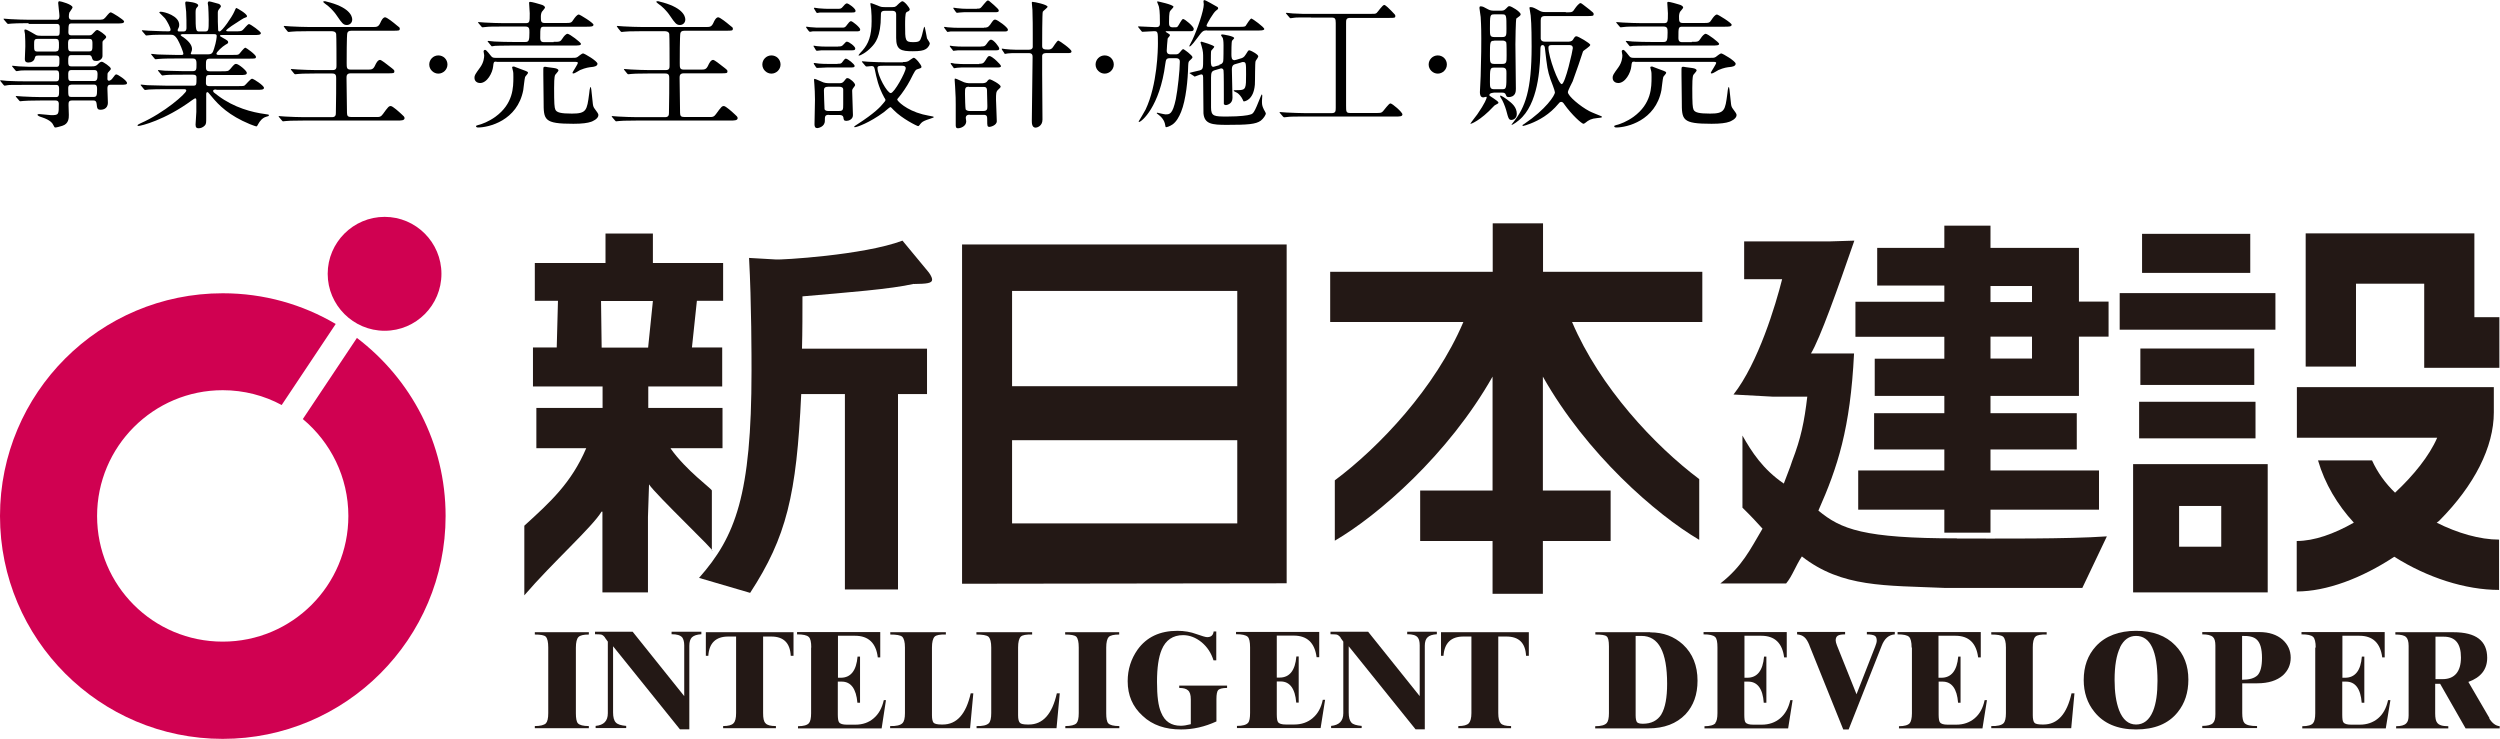 <?xml version="1.0" encoding="UTF-8"?><svg id="_レイヤー_2" xmlns="http://www.w3.org/2000/svg" viewBox="0 0 161.97 47.88"><defs><style>.cls-1{fill:#d00151;}.cls-2{fill:#231815;}</style></defs><g id="_レイヤー_1-2"><g><g><g><path class="cls-1" d="M23.12,21.9l-3.5,5.25c1.8,1.5,2.95,3.76,2.95,6.28,0,4.49-3.63,8.14-8.14,8.14s-8.14-3.64-8.14-8.14,3.65-8.15,8.14-8.15c1.38,0,2.69,.35,3.82,.96l3.5-5.25c-2.15-1.27-4.65-1.99-7.32-1.99-7.97,0-14.43,6.46-14.43,14.43s6.46,14.44,14.43,14.44,14.44-6.48,14.44-14.44c0-4.72-2.26-8.89-5.75-11.54Z"/><path class="cls-1" d="M24.92,21.43c2.04,0,3.68-1.66,3.68-3.69s-1.65-3.69-3.68-3.69-3.69,1.66-3.69,3.69,1.66,3.69,3.69,3.69Z"/></g><g><path class="cls-2" d="M38.15,47.04c-.36,0-.6-.06-.71-.18-.09-.1-.13-.33-.13-.65v-4.25c0-.35,.06-.58,.17-.69,.11-.11,.33-.16,.67-.16v-.15h-3.5v.15c.37,0,.61,.04,.71,.14,.11,.12,.16,.35,.16,.7v4.25c0,.34-.05,.55-.15,.66-.12,.12-.37,.18-.72,.18v.14h3.5v-.14Z"/><path class="cls-2" d="M39.2,41.32l.18,.25v4.64c0,.5-.26,.77-.79,.82v.14h1.98v-.14c-.34-.03-.56-.1-.67-.22-.12-.12-.18-.34-.18-.65v-4.29l4.33,5.38h.61v-5.41c0-.26,.06-.44,.17-.55,.13-.12,.32-.18,.61-.2v-.16h-1.93v.16c.34,0,.57,.06,.7,.22,.07,.11,.12,.27,.12,.5v3.29l-3.34-4.17h-2.44v.16c.24,0,.37,.02,.39,.02,.1,.02,.19,.1,.26,.2Z"/><path class="cls-2" d="M47.18,41.24h.51v4.96c0,.32-.05,.54-.17,.66-.11,.12-.34,.18-.67,.18v.14h3.42v-.14c-.35,0-.57-.06-.67-.18-.12-.11-.16-.33-.16-.66v-4.96h.53c.8,0,1.22,.42,1.26,1.25h.18v-1.53h-5.68v1.53h.16c.05-.83,.49-1.25,1.29-1.25Z"/><path class="cls-2" d="M52.55,41.96v4.25c0,.32-.05,.54-.14,.64-.11,.13-.35,.2-.71,.2v.14h5.42l.28-1.83h-.14c-.12,.53-.34,.91-.66,1.18-.31,.27-.71,.41-1.18,.41h-.55c-.27,0-.44-.05-.51-.16-.05-.06-.08-.24-.08-.5v-2.13h.25c.6,0,.94,.46,1.02,1.37h.17v-2.99h-.16c-.08,.91-.44,1.37-1.09,1.37h-.18v-2.72h1.11c.86,0,1.36,.47,1.47,1.4h.16v-1.64h-5.39v.15c.38,0,.64,.05,.76,.17,.11,.1,.16,.33,.16,.68Z"/><path class="cls-2" d="M63.06,44.92h-.17c-.3,1.35-.91,2.02-1.81,2.02h-.08c-.27,0-.43-.04-.51-.11-.07-.08-.11-.24-.11-.49v-4.39c0-.35,.06-.58,.17-.7,.11-.11,.35-.15,.73-.14v-.15h-3.6v.15c.39,0,.65,.04,.77,.14,.12,.12,.18,.35,.18,.7v4.25c0,.33-.05,.55-.17,.66-.13,.13-.4,.19-.79,.18v.14h5.18l.21-2.26Z"/><path class="cls-2" d="M68.65,44.92h-.18c-.3,1.35-.91,2.02-1.81,2.02h-.08c-.27,0-.44-.04-.5-.11-.08-.08-.12-.24-.12-.49v-4.39c0-.35,.06-.58,.17-.7,.11-.11,.35-.15,.74-.14v-.15h-3.61v.15c.39,0,.65,.04,.78,.14,.12,.12,.18,.35,.18,.7v4.25c0,.33-.05,.55-.16,.66-.14,.13-.4,.19-.79,.18v.14h5.18l.21-2.26Z"/><path class="cls-2" d="M72.51,47.04c-.36,0-.6-.06-.71-.18-.09-.1-.13-.33-.13-.65v-4.25c0-.35,.06-.58,.16-.69,.11-.11,.34-.16,.68-.16v-.15h-3.5v.15c.36,0,.61,.04,.72,.14,.11,.12,.16,.35,.16,.7v4.25c0,.34-.05,.55-.15,.66-.12,.12-.37,.18-.72,.18v.14h3.5v-.14Z"/><path class="cls-2" d="M74.04,46.39c.63,.59,1.46,.87,2.48,.87,.77,0,1.53-.17,2.29-.52v-1.44c0-.32,.04-.52,.12-.6,.09-.08,.28-.13,.57-.13v-.15h-3.1v.15c.27,0,.45,.05,.56,.15,.13,.1,.19,.3,.19,.59v1.61c-.27,.07-.48,.1-.65,.1-.62,0-1.04-.28-1.27-.85-.19-.42-.27-1.08-.27-1.99s.1-1.6,.3-2.08c.26-.63,.73-.95,1.39-.95,.43,0,.83,.16,1.2,.46,.36,.3,.62,.69,.77,1.17h.18v-1.87h-.17c-.03,.25-.17,.37-.42,.37-.1,0-.33-.07-.7-.2-.37-.14-.79-.21-1.23-.21-1.13,0-1.99,.4-2.58,1.22-.42,.6-.64,1.28-.64,2.04,0,.92,.32,1.66,.97,2.25Z"/><path class="cls-2" d="M85.04,46.53c-.32,.27-.72,.41-1.19,.41h-.54c-.27,0-.44-.05-.51-.16-.05-.06-.08-.24-.08-.5v-2.13h.25c.59,0,.94,.46,1.01,1.37h.16v-2.99h-.15c-.08,.91-.44,1.37-1.09,1.37h-.18v-2.72h1.1c.87,0,1.36,.47,1.48,1.4h.17v-1.64h-5.39v.15c.38,0,.63,.05,.76,.17,.1,.1,.15,.33,.15,.68v4.25c0,.32-.04,.54-.13,.64-.11,.13-.35,.2-.72,.2v.14h5.42l.29-1.83h-.15c-.11,.53-.33,.91-.65,1.18Z"/><path class="cls-2" d="M86.85,41.32l.18,.25v4.64c0,.5-.27,.77-.79,.82v.14h1.98v-.14c-.35-.03-.57-.1-.67-.22-.11-.12-.17-.34-.17-.65v-4.29l4.33,5.38h.6v-5.41c0-.26,.06-.44,.18-.55,.12-.12,.32-.18,.6-.2v-.16h-1.92v.16c.34,0,.57,.06,.69,.22,.08,.11,.12,.27,.12,.5v3.29l-3.34-4.17h-2.44v.16c.24,0,.37,.02,.39,.02,.1,.02,.19,.1,.27,.2Z"/><path class="cls-2" d="M94.82,41.24h.51v4.96c0,.32-.06,.54-.17,.66-.12,.12-.34,.18-.68,.18v.14h3.42v-.14c-.35,0-.57-.06-.67-.18-.1-.11-.16-.33-.16-.66v-4.96h.53c.81,0,1.23,.42,1.27,1.25h.18v-1.53h-5.69v1.53h.16c.06-.83,.49-1.25,1.29-1.25Z"/><path class="cls-2" d="M106.92,40.96h-3.56v.15c.39,0,.63,.03,.73,.12,.1,.07,.15,.29,.15,.64v4.34c0,.31-.05,.53-.14,.63-.12,.14-.37,.21-.75,.21v.14h3.45c1.02,0,1.82-.31,2.4-.91,.52-.56,.78-1.28,.78-2.18,0-.98-.32-1.76-.94-2.34-.58-.53-1.28-.79-2.12-.79Zm.72,5.32c-.26,.41-.66,.61-1.2,.61-.19,0-.31-.03-.38-.1-.06-.08-.09-.23-.09-.45v-5.14h.38c1.11,0,1.66,1.03,1.66,3.1,0,.89-.12,1.56-.38,1.99Z"/><path class="cls-2" d="M111.14,46.85c-.11,.13-.35,.2-.71,.2v.14h5.42l.29-1.83h-.15c-.12,.53-.34,.91-.66,1.18-.32,.27-.72,.41-1.19,.41h-.55c-.27,0-.44-.05-.51-.16-.05-.06-.07-.24-.07-.5v-2.13h.25c.6,0,.95,.46,1.01,1.37h.17v-2.99h-.15c-.08,.91-.44,1.37-1.09,1.37h-.18v-2.72h1.09c.87,0,1.36,.47,1.48,1.4h.17v-1.64h-5.39v.15c.38,0,.63,.05,.75,.17,.11,.1,.15,.33,.15,.68v4.25c0,.32-.05,.54-.14,.64Z"/><path class="cls-2" d="M117.23,41.82l2.19,5.44h.35l2.14-5.42c.18-.47,.46-.71,.85-.74v-.16h-1.81v.16c.26,0,.43,.04,.51,.09,.09,.05,.13,.16,.13,.32,0,.08-.03,.21-.1,.38l-1.21,3.09-1.27-3.17c-.05-.13-.08-.24-.08-.32,0-.14,.04-.24,.13-.3,.09-.06,.24-.09,.48-.09v-.16h-3.11v.16c.19,.02,.35,.07,.47,.18,.12,.1,.23,.28,.33,.53Z"/><path class="cls-2" d="M123.87,41.96v4.25c0,.32-.06,.54-.14,.64-.11,.13-.35,.2-.7,.2v.14h5.41l.29-1.83h-.15c-.11,.53-.33,.91-.65,1.18-.32,.27-.72,.41-1.19,.41h-.55c-.27,0-.44-.05-.51-.16-.05-.06-.08-.24-.08-.5v-2.13h.25c.6,0,.94,.46,1.01,1.37h.16v-2.99h-.15c-.08,.91-.45,1.37-1.09,1.37h-.19v-2.72h1.1c.86,0,1.35,.47,1.47,1.4h.17v-1.64h-5.39v.15c.38,0,.64,.05,.75,.17,.1,.1,.16,.33,.16,.68Z"/><path class="cls-2" d="M134.39,44.92h-.18c-.3,1.35-.91,2.02-1.82,2.02h-.08c-.26,0-.44-.04-.5-.11-.07-.08-.11-.24-.11-.49v-4.39c0-.35,.05-.58,.17-.7,.11-.11,.35-.15,.73-.14v-.15h-3.59v.15c.39,0,.64,.04,.77,.14,.12,.12,.18,.35,.18,.7v4.25c0,.33-.05,.55-.16,.66-.13,.13-.4,.19-.79,.18v.14h5.18l.21-2.26Z"/><path class="cls-2" d="M138.38,47.26c1.21,0,2.11-.37,2.71-1.12,.46-.57,.69-1.27,.69-2.11,0-.9-.28-1.64-.85-2.22-.61-.63-1.46-.94-2.54-.94s-1.99,.33-2.6,1c-.53,.58-.79,1.3-.79,2.19,0,.79,.23,1.5,.7,2.07,.59,.74,1.49,1.13,2.69,1.13Zm-1.03-5.32c.25-.5,.59-.74,1.04-.74,.92,0,1.39,.97,1.39,2.91,0,.82-.09,1.47-.29,1.96-.24,.58-.61,.87-1.1,.87s-.86-.31-1.1-.93c-.19-.51-.29-1.15-.29-1.95,0-.93,.12-1.63,.36-2.12Z"/><path class="cls-2" d="M146.23,47.04c-.43,0-.69-.06-.82-.2-.09-.1-.14-.32-.14-.64v-1.93h.97c.73,0,1.28-.18,1.67-.52,.33-.31,.5-.68,.5-1.14s-.18-.86-.53-1.17c-.37-.32-.87-.49-1.51-.49h-3.69v.15c.33,0,.56,.05,.69,.17,.11,.1,.16,.29,.16,.55v4.45c0,.29-.05,.47-.16,.58-.12,.12-.35,.18-.69,.18v.14h3.55v-.14Zm-.96-5.84c.44-.01,.75,.06,.93,.23,.24,.21,.35,.61,.35,1.2,0,.55-.1,.92-.29,1.12-.21,.2-.54,.29-1,.29v-2.84Z"/><path class="cls-2" d="M150,41.96v4.25c0,.32-.05,.54-.14,.64-.1,.13-.34,.2-.7,.2v.14h5.41l.3-1.83h-.15c-.12,.53-.33,.91-.65,1.18-.32,.27-.72,.41-1.19,.41h-.55c-.27,0-.44-.05-.51-.16-.05-.06-.07-.24-.07-.5v-2.13h.24c.61,0,.95,.46,1.02,1.37h.17v-2.99h-.16c-.07,.91-.44,1.37-1.09,1.37h-.17v-2.72h1.1c.87,0,1.36,.47,1.48,1.4h.16v-1.64h-5.39v.15c.39,0,.64,.05,.76,.17,.1,.1,.16,.33,.16,.68Z"/><path class="cls-2" d="M161.29,46.53l-1.37-2.35c.81-.29,1.22-.81,1.22-1.56,0-1.1-.72-1.66-2.19-1.66h-3.76v.15c.35,0,.58,.05,.7,.17,.1,.1,.16,.28,.16,.57v4.5c0,.25-.05,.42-.16,.52-.12,.12-.34,.18-.65,.18v.14h3.38v-.14c-.38,0-.62-.07-.73-.24-.08-.1-.12-.3-.12-.6v-1.91h.32l1.65,2.89h2.21v-.14c-.27-.03-.49-.2-.68-.51Zm-3.04-2.53h-.46v-2.75h.54c.75,0,1.11,.45,1.11,1.35s-.4,1.4-1.19,1.4Z"/><path class="cls-2" d="M83.36,37.79l-21.03,.03V15.84h21.03v21.95Zm-3.2-12.77v-6.17h-14.59v6.17h14.59Zm0,8.89v-5.39h-14.59v5.39h14.59Z"/><path class="cls-2" d="M59.2,18.4c.85-.01,1.19-.05,1.19-.28,0-.19-.2-.46-.29-.56l-1.63-1.97c-2.52,.95-7.94,1.26-8.21,1.22l-1.73-.1c.16,2.92,.16,6.5,.16,7.32,0,8.05-1.04,10.74-3.4,13.41l3.31,.97c2.35-3.61,3.01-6.33,3.31-12.88h2.83v12.66h3.44v-12.66h1.88v-2.94h-8.1c.03-1.09,.03-2.43,.03-3.39,2.87-.25,5.76-.47,7.21-.81Z"/><path class="cls-2" d="M43.46,29.04h3.35v-2.61h-4.81v-1.39h4.79v-2.53h-1.96l.32-3.02h1.7v-2.45h-4.55v-1.91h-3.07v1.91h-4.58v2.45h1.5l-.08,3.02h-1.54v2.53h4.51v1.39h-4.29v2.61h3.23c-.97,2.26-2.32,3.48-4.01,5.02v4.51c1.8-2.1,4.43-4.45,5-5.42h.06v5.23h2.95v-4.89l.07-2.11c.39,.63,4.53,4.56,4.07,4.28v-3.88c0-.11-1.66-1.29-2.67-2.72Zm-1.47-6.52h-3.01l-.04-3.02h3.36l-.31,3.02Z"/><path class="cls-2" d="M110.09,34.97v-3.93c-2.88-2.16-6.44-5.95-8.24-10.18h8.44v-3.25h-10.32v-3.14h-3.26v3.14h-10.53v3.25h8.63c-1.82,4.28-5.45,8.11-8.33,10.26v3.91c2.8-1.63,7.36-5.58,10.22-10.63v7.38h-4.69v3.27h4.69v3.42h3.26v-3.42h4.39v-3.27h-4.39v-7.38c2.82,5,7.31,8.91,10.12,10.57Z"/><path class="cls-2" d="M134.69,25.64v-3.83h1.92v-2.27h-1.92v-3.48h-5.73v-1.44h-2.99v1.44h-4.35v2.44h4.35v1.05h-5.76v2.27h5.76v1.42h-4.51v2.41h4.51v1.12h-4.55v2.35h4.55v1.36h-5.58v2.54h5.58v1.49h2.99v-1.49h7.03v-2.54h-7.03v-1.36h5.59v-2.35h-5.59v-1.12h5.73Zm-5.73-7.11h2.69v1.04h-2.69v-1.04Zm0,3.28h2.69v1.42h-2.69v-1.42Z"/><path class="cls-2" d="M126.8,34.88c-6.07,0-7.53-.59-8.99-1.8,1.24-2.8,2.07-5.29,2.31-10.18h-2.79c.59-.98,1.7-4.1,2.81-7.31l-1.62,.05h-5.52v2.45h2.46c-.42,1.67-1.54,5.41-3.15,7.47l2.57,.14h2.21c-.19,1.62-.41,2.69-.98,4.17-.1,.35-.42,1.11-.54,1.46-1.36-.93-2.08-2.05-2.68-3.11v4.67c.57,.56,.97,.99,1.3,1.36-.8,1.35-1.31,2.44-2.73,3.55h4.26c.39-.46,.62-1.15,1.02-1.75,2.6,2.03,5.4,1.87,9.25,2.04h8.92l1.59-3.34c-2.57,.18-7.14,.14-9.71,.14Z"/><rect class="cls-2" x="138.78" y="15.15" width="7.01" height="2.53"/><rect class="cls-2" x="138.67" y="22.58" width="7.38" height="2.36"/><rect class="cls-2" x="138.59" y="26.03" width="7.54" height="2.37"/><rect class="cls-2" x="137.33" y="18.99" width="10.09" height="2.37"/><path class="cls-2" d="M138.2,38.38h8.72v-8.31h-8.72v8.31Zm2.98-5.6h2.73v2.64h-2.73v-2.64Z"/><polygon class="cls-2" points="160.31 20.55 160.31 16.75 160.31 15.12 158.69 15.12 151 15.12 149.38 15.12 149.38 16.75 149.38 23.75 152.64 23.75 152.64 18.38 157.06 18.38 157.06 22.2 157.06 23.83 158.69 23.83 161.93 23.83 161.93 20.55 160.31 20.55"/><path class="cls-2" d="M157.88,33.86c.05-.04,.11-.08,.15-.12,2.29-2.3,3.54-4.79,3.54-7.02v-1.64h-12.76v3.28h9.09c-.51,1.18-1.53,2.44-2.73,3.56-.64-.62-1.14-1.32-1.49-2.09h-3.5c.44,1.51,1.26,2.88,2.32,4.03-1.28,.73-2.57,1.19-3.7,1.19v3.27c1.92,0,4.2-.85,6.32-2.25,2.15,1.36,4.62,2.15,6.79,2.15v-3.26c-1.25,0-2.69-.42-4.05-1.1Z"/></g></g><g><path d="M1.85,1.5c-.68,0-.96,.02-1.13,.03-.04,0-.16,.02-.19,.02-.04,0-.05-.02-.08-.05l-.18-.21s-.04-.04-.04-.06,0-.02,.04-.02c.06,0,.33,.03,.4,.03,.44,.02,.81,.04,1.23,.04h1.76c.19,0,.19-.16,.19-.26,0-.14-.08-.71-.08-.82,0-.1,.04-.12,.08-.12,.09,0,.85,.21,.85,.4,0,.06-.19,.29-.21,.34-.02,.04-.03,.21-.03,.25,0,.08,.02,.21,.2,.21h1.59c.41,0,.44,0,.58-.15,.25-.3,.28-.33,.36-.33,.05,0,.85,.48,.85,.59,0,.13-.18,.13-.49,.13h-2.89c-.22,0-.22,.05-.23,.55,0,.09,0,.22,.2,.22h1.12c.14,0,.19-.02,.28-.13,.14-.15,.2-.22,.28-.22,.06,0,.57,.33,.57,.45,0,.06-.04,.1-.16,.21-.06,.05-.08,.08-.08,.17v.86c0,.16-.16,.32-.39,.32s-.25-.07-.31-.26c-.03-.11-.13-.12-.17-.12h-1.15c-.2,0-.2,.14-.2,.38,0,.23,0,.35,.2,.35h1.33c.18,0,.27-.02,.38-.13,.11-.11,.17-.17,.27-.17,.08,0,.58,.33,.58,.45,0,.04,0,.06-.17,.24-.05,.05-.05,.09-.05,.4,0,.05,0,.14,.1,.14,.06,0,.15-.06,.2-.12,.19-.25,.21-.29,.28-.29,.09,0,.69,.39,.69,.56,0,.11-.16,.11-.4,.11h-.68c-.19,0-.19,.15-.19,.27,0,.14,.03,.79,.03,.89,0,.45-.4,.46-.47,.46-.22,0-.23-.1-.26-.39-.02-.17-.09-.21-.2-.21h-1.4c-.22,0-.22,.13-.22,.3,0,.1,.02,.54,.02,.63,0,.2,0,.58-.42,.71-.13,.04-.37,.11-.45,.11-.06,0-.07-.03-.12-.13-.06-.14-.2-.35-.75-.53-.1-.03-.29-.09-.29-.17,0-.04,.1-.04,.12-.04,.12,0,.65,.07,.76,.07,.5,0,.5-.03,.5-.73,0-.06,0-.22-.21-.22h-.96c-.64,0-1.05,.02-1.13,.03-.04,0-.17,.02-.2,.02s-.04-.02-.07-.05l-.18-.21s-.04-.04-.04-.06c0,0,0-.02,.03-.02,.06,0,.34,.03,.41,.03,.44,.02,.81,.04,1.23,.04h.92c.22,0,.22-.1,.22-.51,0-.13,0-.28-.19-.28H1.62c-.78,0-1.04,0-1.13,.02-.03,0-.15,.03-.18,.03-.04,0-.06-.03-.09-.06l-.17-.21s-.04-.04-.04-.05c0-.02,.02-.03,.04-.03,.06,0,.34,.04,.4,.04,.44,.02,.81,.03,1.23,.03h1.95c.2,0,.2-.12,.2-.37,0-.2,0-.34-.19-.34h-1.24c-.79,0-1.05,0-1.13,.02-.04,0-.16,.03-.19,.03-.04,0-.05-.02-.08-.05l-.18-.22s-.04-.04-.04-.05c0-.02,0-.03,.04-.03,.06,0,.33,.04,.4,.04,.44,.03,.81,.03,1.23,.03h1.2c.2,0,.2-.1,.2-.49,0-.1,0-.24-.19-.24h-1.19c-.17,0-.18,.04-.22,.17-.04,.19-.23,.28-.41,.28-.21,0-.23-.12-.23-.23,0-.13,.03-.69,.03-.81,0-.03,0-.61-.02-.79,0-.04-.04-.2-.04-.23,0-.04,0-.08,.06-.08,.12,0,.61,.32,.7,.36,.07,.04,.21,.05,.36,.05h.97c.2,0,.2-.04,.2-.52,0-.1,0-.25-.18-.25H1.85Zm1.77,1.83c.2,0,.2-.14,.2-.41,0-.26,0-.4-.2-.4h-1.19c-.22,0-.22,.09-.22,.41s0,.41,.23,.41h1.18Zm1-.81c-.21,0-.21,.15-.21,.32,0,.38,0,.49,.21,.49h1.15c.22,0,.22-.11,.22-.48,0-.19,0-.33-.2-.33h-1.17Zm1.48,2.73c.18,0,.22-.11,.22-.42,0-.13,0-.29-.2-.29h-1.5c-.2,0-.2,.15-.2,.29,0,.32,0,.42,.2,.42h1.49Zm-1.48,.24c-.2,0-.2,.14-.2,.25,0,.49,0,.54,.22,.54h1.41c.21,0,.24-.07,.24-.5,0-.15,0-.3-.2-.3h-1.48Z"/><path d="M14.04,5.8c-.13,0-.23,0-.23,.09,0,.08,.04,.1,.32,.31,1.04,.78,2.21,1.08,3.05,1.19,.22,.03,.24,.03,.24,.08s-.04,.06-.19,.1c-.24,.07-.41,.3-.49,.45-.03,.06-.09,.17-.12,.17-.07,0-.35-.12-.44-.15-1.33-.55-2.01-1.22-2.48-1.8-.21-.25-.22-.27-.26-.27-.07,0-.08,.08-.08,.11,0,.04,0,.31,0,.36,0,.17,0,1,0,1.19,0,.32,0,.4-.09,.5-.13,.14-.29,.18-.4,.18-.11,0-.2-.03-.2-.23,0-.02,.04-.69,.05-.83,0-.23,0-.52,0-.76,0-.04,0-.12-.07-.12-.04,0-.18,.11-.22,.13-1.75,1.29-3.31,1.66-3.46,1.66-.02,0-.06,0-.06-.05,0-.03,.18-.11,.19-.12,1.55-.68,2.97-1.94,2.97-2.12,0-.09-.09-.09-.15-.09h-1.19c-.3,0-.85,0-1.09,.02-.03,0-.21,.03-.24,.03-.03,0-.04-.02-.08-.06l-.17-.21s-.04-.05-.04-.05c0-.02,.02-.03,.03-.03,.06,0,.33,.04,.4,.04,.26,0,.86,.03,1.24,.03h1.76c.19,0,.19-.08,.19-.5,0-.1,0-.21-.23-.21h-.65c-.33,0-.88,0-1.08,.02-.03,0-.22,.03-.24,.03-.04,0-.04-.02-.08-.05l-.18-.22s-.04-.04-.04-.05c0-.02,.02-.03,.04-.03,.05,0,.33,.04,.4,.04,.25,0,.83,.03,1.23,.03h.57c.26,0,.26-.11,.26-.44,0-.19,0-.38-.23-.38h-1.09c-.22,0-.83,0-1.14,.03-.03,0-.16,.02-.19,.02s-.04-.02-.08-.06l-.17-.21s-.04-.05-.04-.05c0-.02,.02-.03,.03-.03,.05,0,.33,.04,.4,.04,.26,0,.73,.03,1.23,.03h.33s.1,0,.1-.07c0-.13-.25-.72-.37-.92-.18-.3-.3-.32-.47-.32h-.23c-.36,0-.96,0-1.13,.03-.04,0-.16,.02-.2,.02-.03,0-.05-.02-.07-.05l-.18-.21s-.04-.04-.04-.06,.02-.02,.03-.02c.06,0,.33,.03,.4,.03,.26,0,.73,.04,1.24,.04,.13,0,.19,0,.19-.11,0-.13-.23-.56-.36-.73-.05-.06-.37-.37-.37-.37,0-.03,.04-.06,.09-.06,.23,0,1.2,.26,1.2,.85,0,.05,0,.12-.06,.23-.04,.07-.04,.09-.04,.13,0,.07,.07,.07,.1,.07h.27c.2,0,.2-.16,.2-.24,0-.16,0-.8-.02-1.04,0-.08-.06-.46-.06-.55,0-.11,.04-.11,.09-.11,.02,0,.75,.05,.75,.25,0,.04-.05,.11-.09,.14-.06,.07-.08,.14-.08,.34,0,1.21,.02,1.21,.27,1.21h.32c.26,0,.26-.07,.26-.77,0-.24-.02-.69-.03-.85,0-.03-.03-.17-.03-.2,0-.07,.03-.13,.09-.13,.05,0,.12,.02,.62,.16,.05,.02,.14,.08,.14,.16,0,.04-.02,.05-.1,.16-.1,.12-.1,.17-.1,.31,0,.51,0,.56,.02,1.02,0,.06,0,.14,.09,.14,.16,0,.81-.94,.95-1.27,.1-.23,.11-.25,.15-.25,.02,0,.68,.36,.68,.53,0,.06-.02,.06-.21,.13-.02,0-.32,.2-.37,.23-.09,.05-.77,.49-.77,.57,0,.04,.07,.05,.11,.05h.44c.34,0,.43,0,.52-.08,.06-.04,.32-.39,.41-.39,.1,0,.77,.49,.77,.58,0,.13-.18,.13-.49,.13h-2.06s-.1,0-.1,.04c0,.04,.02,.05,.2,.15,.3,.17,.33,.19,.33,.28,0,.06-.04,.09-.16,.15-.21,.12-.6,.48-.6,.59,0,.08,.11,.08,.17,.08h.81c.37,0,.41,0,.49-.06,.06-.05,.31-.41,.41-.41,.04,0,.68,.45,.68,.59,0,.12-.04,.12-.46,.12h-2.51c-.27,0-.27,.11-.27,.46,0,.23,0,.36,.25,.36h.75c.4,0,.44,0,.57-.14,.26-.31,.29-.34,.39-.34,.15,0,.69,.44,.69,.58s-.16,.14-.45,.14h-1.97c-.23,0-.23,.07-.23,.49,0,.11,0,.23,.22,.23h1.83c.22,0,.37,0,.44-.03,.08-.04,.39-.45,.5-.45,.09,0,.77,.44,.77,.59,0,.13-.18,.13-.48,.13h-2.63Zm-2.27-3.57s-.07,0-.07,.04c0,.03,.15,.14,.19,.15,.43,.31,.55,.56,.55,.76,0,.09-.02,.12-.06,.23,0,.02-.02,.04-.02,.07,0,.04,.06,.04,.1,.04h1c.26,0,.32-.07,.41-.37,.15-.46,.17-.77,.17-.82,0-.09-.04-.12-.19-.12h-2.08Z"/><path d="M18.42,1.76s-.04-.05-.04-.06,.02-.02,.04-.02c.06,0,.34,.03,.4,.03,.44,.02,.81,.04,1.23,.04h4.1c.26,0,.37,0,.5-.29,.04-.1,.16-.34,.3-.34,.12,0,.58,.37,.73,.5,.2,.15,.22,.17,.22,.23,0,.14-.04,.14-.45,.14h-2.67c-.21,0-.25,.07-.28,.16-.04,.16-.04,1.66-.04,1.93,0,.31,0,.43,.27,.43h1.08c.26,0,.37,0,.5-.29,.04-.09,.16-.34,.31-.34,.09,0,.45,.29,.59,.4,.32,.24,.34,.27,.34,.33,0,.14-.04,.14-.45,.14h-2.38c-.26,0-.27,.16-.27,.29,0,.07,.03,2.23,.03,2.27,0,.21,.07,.27,.27,.27h1.68c.15,0,.24,0,.37-.18,.35-.48,.39-.53,.52-.53,.12,0,.55,.39,.72,.55,.1,.09,.17,.15,.17,.23,0,.16-.22,.16-.49,.16h-6.05c-.79,0-1.05,.02-1.14,.03-.03,0-.16,.02-.19,.02-.04,0-.04-.03-.08-.06l-.17-.2s-.04-.05-.04-.06c0-.02,0-.02,.03-.02,.06,0,.34,.03,.4,.03,.44,.02,.81,.04,1.23,.04h1.8c.24,0,.25-.16,.25-.28,.02-.5,.02-2.12,.02-2.2,0-.2,0-.35-.26-.35h-1.07c-.79,0-1.04,.02-1.13,.03-.03,0-.16,.02-.19,.02-.04,0-.05-.02-.08-.05l-.17-.21s-.04-.04-.04-.06c0,0,.02-.02,.04-.02,.06,0,.34,.03,.4,.03,.44,.02,.81,.04,1.23,.04h1.04c.25,0,.25-.14,.25-.33,0-.23,0-1.9-.02-2.01-.03-.15-.17-.18-.31-.18h-1.45c-.78,0-1.04,.02-1.13,.03-.03,0-.16,.02-.19,.02-.04,0-.05-.02-.08-.05l-.17-.21Zm4.4-.5c0,.23-.17,.36-.35,.36-.23,0-.32-.13-.63-.58-.25-.38-.56-.65-.74-.77-.04-.03-.16-.12-.16-.15,0-.03,.05-.04,.07-.04,.05,0,.09,0,.13,.02,1.46,.35,1.68,.91,1.68,1.17Z"/><path d="M27.81,4.18c0-.32,.26-.59,.59-.59s.59,.26,.59,.59-.28,.59-.59,.59-.59-.26-.59-.59Z"/><path d="M32.16,3.99c-.18,0-.18,.04-.21,.31-.04,.42-.39,1.08-.85,1.08-.15,0-.36-.09-.36-.34,0-.16,.04-.22,.38-.69,.22-.31,.25-.62,.25-.77,0-.04-.04-.22-.04-.25,0-.06,.05-.1,.1-.1,.1,0,.36,.39,.43,.45,.07,.07,.2,.07,.28,.07h4.83c.29,0,.35,0,.45-.06,.05-.04,.29-.23,.35-.23,.1,0,.94,.5,.94,.67,0,.17-.26,.2-.36,.21-.18,.02-.39,.04-.77,.2-.06,.03-.35,.22-.42,.22-.03,0-.07,0-.07-.05,0-.04,.35-.55,.35-.64,0,0,0-.06-.13-.06h-5.15Zm1.86,.59c.1,.04,.19,.07,.19,.14,0,.05-.18,.23-.19,.27-.04,.13-.1,.73-.12,.85-.38,1.98-2.24,2.42-2.93,2.42-.07,0-.13-.03-.13-.08,0-.04,.05-.05,.14-.08,.26-.06,.69-.23,1.11-.53,1.17-.85,1.17-1.92,1.17-2.58,0-.17,0-.32-.03-.41,0-.03-.05-.17-.05-.21,0-.05,.05-.06,.08-.06,.04,0,.08,0,.12,.03,.13,.04,.53,.21,.64,.24Zm1.85-1.87c.4,0,.43,0,.58-.23,.08-.13,.22-.29,.32-.29,.13,0,.87,.56,.87,.65,0,.11-.18,.11-.47,.11h-3.97c-.78,0-1.04,.02-1.13,.02-.03,0-.16,.03-.19,.03-.04,0-.05-.03-.08-.06l-.17-.21s-.04-.04-.04-.05c0-.02,.02-.03,.04-.03,.06,0,.34,.03,.4,.04,.44,.02,.81,.03,1.23,.03h.77c.23,0,.27-.09,.27-.61,0-.24,0-.39-.26-.39h-1.45c-.58,0-.91,0-1.14,.03-.03,0-.16,.02-.19,.02s-.05-.02-.08-.06l-.17-.2s-.04-.05-.04-.06c0-.02,0-.02,.03-.02,.06,0,.34,.03,.4,.03,.44,.02,.82,.04,1.24,.04h1.4c.28,0,.28-.07,.28-.64,0-.11-.04-.56-.04-.65,0-.06,0-.09,.07-.09,.11,0,.56,.13,.65,.16,.22,.05,.31,.14,.31,.21,0,.05-.18,.23-.2,.27-.04,.07-.07,.18-.07,.31,0,.29,0,.42,.25,.42h1.28c.41,0,.45,0,.59-.23,.08-.12,.23-.32,.34-.32,.07,0,.95,.54,.95,.66,0,.13-.18,.13-.49,.13h-2.69c-.27,0-.27,.04-.27,.72,0,.1,0,.28,.23,.28h.64Zm.14,1.72c.06,.02,.17,.05,.17,.14,0,.05-.18,.23-.21,.28-.07,.11-.07,.64-.07,.85,0,1.04,.02,1.26,.08,1.4,.08,.19,.36,.26,1.07,.26,.95,0,.98-.21,1.12-1.28,0-.08,.05-.44,.09-.44,.04,0,.05,.12,.15,1.1,.02,.16,.06,.23,.12,.31,.14,.19,.24,.32,.24,.4,0,.26-.41,.42-.47,.44-.23,.08-.58,.13-1.15,.13-1.93,0-1.93-.25-1.93-1.46,0-.27-.02-1.47-.02-1.71,0-.06,0-.32,0-.38,0-.15,.05-.15,.16-.14,.11,.03,.56,.07,.65,.1Z"/><path d="M40,1.76s-.04-.05-.04-.06,.02-.02,.04-.02c.06,0,.34,.03,.4,.03,.44,.02,.81,.04,1.23,.04h4.1c.26,0,.37,0,.5-.29,.04-.1,.16-.34,.3-.34,.12,0,.58,.37,.73,.5,.2,.15,.22,.17,.22,.23,0,.14-.04,.14-.45,.14h-2.67c-.21,0-.25,.07-.28,.16-.04,.16-.04,1.66-.04,1.93,0,.31,0,.43,.27,.43h1.08c.26,0,.37,0,.5-.29,.04-.09,.16-.34,.31-.34,.09,0,.45,.29,.59,.4,.32,.24,.34,.27,.34,.33,0,.14-.04,.14-.45,.14h-2.38c-.26,0-.27,.16-.27,.29,0,.07,.03,2.23,.03,2.27,0,.21,.07,.27,.27,.27h1.68c.15,0,.24,0,.37-.18,.35-.48,.39-.53,.52-.53,.12,0,.55,.39,.72,.55,.1,.09,.17,.15,.17,.23,0,.16-.22,.16-.49,.16h-6.05c-.79,0-1.05,.02-1.14,.03-.03,0-.16,.02-.19,.02-.04,0-.04-.03-.08-.06l-.17-.2s-.04-.05-.04-.06c0-.02,0-.02,.03-.02,.06,0,.34,.03,.4,.03,.44,.02,.81,.04,1.23,.04h1.8c.24,0,.25-.16,.25-.28,.02-.5,.02-2.12,.02-2.2,0-.2,0-.35-.26-.35h-1.07c-.79,0-1.04,.02-1.13,.03-.03,0-.16,.02-.19,.02-.04,0-.05-.02-.08-.05l-.17-.21s-.04-.04-.04-.06c0,0,.02-.02,.04-.02,.06,0,.34,.03,.4,.03,.44,.02,.81,.04,1.23,.04h1.04c.25,0,.25-.14,.25-.33,0-.23,0-1.9-.02-2.01-.03-.15-.17-.18-.31-.18h-1.45c-.78,0-1.04,.02-1.13,.03-.03,0-.16,.02-.19,.02-.04,0-.05-.02-.08-.05l-.17-.21Zm4.4-.5c0,.23-.17,.36-.35,.36-.23,0-.32-.13-.63-.58-.25-.38-.56-.65-.74-.77-.04-.03-.16-.12-.16-.15,0-.03,.05-.04,.07-.04,.05,0,.09,0,.13,.02,1.46,.35,1.68,.91,1.68,1.17Z"/><path d="M49.39,4.18c0-.32,.26-.59,.59-.59s.59,.26,.59,.59-.28,.59-.59,.59-.59-.26-.59-.59Z"/><path d="M54.52,1.79c.21,0,.23,0,.38-.21,.05-.07,.16-.21,.23-.21,.1,0,.6,.41,.6,.54,0,.12-.1,.12-.25,.12h-2.32c-.22,0-.24,0-.5,0-.03,0-.14,.03-.17,.03-.05,0-.06-.02-.1-.06l-.12-.16s-.05-.07-.05-.09,.04-.02,.05-.02c.04,0,.19,.03,.22,.03,.38,.03,.44,.03,.61,.03h1.43Zm-.22,1.22c.18,0,.24,0,.36-.14,.13-.15,.16-.17,.21-.17,.14,0,.54,.31,.54,.44,0,.12-.11,.12-.25,.12h-1.56c-.19,0-.23,0-.38,0-.04,0-.25,.03-.29,.03-.04,0-.05-.02-.07-.04l-.13-.22s-.03-.04-.03-.05c0-.02,.03-.02,.04-.02,.03,0,.16,.03,.19,.03,.13,.02,.47,.03,.64,.03h.72Zm-.03,1.12c.19,0,.23,0,.32-.13,.13-.18,.17-.2,.21-.2,.12,0,.57,.36,.57,.47,0,.1-.1,.1-.24,.1h-1.52c-.11,0-.63,.03-.66,.03-.05,0-.07-.03-.08-.04l-.13-.2s-.02-.04-.02-.05c0-.03,.02-.03,.04-.03,.04,0,.27,.03,.31,.04,.31,.02,.34,.02,.51,.02h.68Zm0-3.56c.18,0,.23,0,.35-.15,.05-.06,.16-.2,.25-.2,.11,0,.56,.33,.56,.48,0,.11-.11,.11-.25,.11h-1.55c-.23,0-.25,0-.5,0-.03,0-.15,.03-.18,.03-.04,0-.05-.02-.07-.05l-.12-.2s-.03-.05-.03-.06,.02-.03,.04-.03c.04,0,.23,.04,.28,.04,.33,.02,.37,.03,.55,.03h.67Zm-.57,6.87c-.26,0-.26,.1-.26,.39,0,.39-.43,.47-.49,.47-.13,0-.18-.09-.18-.24,0-.23,.03-1.35,.03-1.6,0-.45-.02-.67-.04-1.01,0-.05-.02-.22-.02-.26,0-.05,0-.08,.04-.08,.06,0,.48,.2,.57,.23,.05,.02,.19,.05,.37,.05h.67c.12,0,.21-.02,.3-.14,.13-.17,.14-.19,.22-.19,.14,0,.49,.31,.49,.44,0,.05-.02,.07-.14,.23-.05,.07-.05,.11-.05,.15,0,.23,.05,1.33,.05,1.58,0,.27-.27,.37-.42,.37-.17,0-.18-.07-.2-.23-.02-.11-.12-.15-.24-.15h-.66Zm-.05-1.82c-.19,0-.27,.07-.27,.23,0,.08,.03,1.16,.04,1.22,.04,.12,.19,.12,.25,.12h.68c.28,0,.28-.09,.28-.44,0-.19,0-.81,0-.95,0-.14-.13-.18-.25-.18h-.72Zm4.84-1.6c.11,0,.24,0,.36-.06,.05-.03,.3-.22,.35-.22,.12,0,.5,.47,.5,.59,0,.07-.03,.08-.25,.15-.15,.04-.18,.12-.48,.71-.21,.41-.56,.9-.68,1.04-.14,.17-.16,.19-.16,.22,0,.09,.57,.68,1.65,.96,.11,.03,.57,.12,.67,.14,0,0,.05,.02,.05,.04,0,.04-.5,.18-.59,.23-.19,.08-.25,.17-.35,.3-.02,.02-.04,.05-.08,.05-.06,0-1.04-.48-1.58-1.04-.16-.17-.18-.19-.22-.19-.04,0-.35,.28-.42,.33-.94,.69-1.74,.97-1.87,.97-.03,0-.05,0-.05-.03s.17-.13,.18-.14c1.18-.76,1.53-1.16,1.7-1.37,.07-.08,.15-.17,.15-.23,0-.02-.06-.13-.08-.15-.39-.71-.5-1.27-.62-1.85-.04-.19-.13-.19-.21-.19-.04,0-.31,.03-.31,.03-.05,0-.06-.02-.09-.05l-.18-.21s-.04-.04-.04-.06,.03-.02,.04-.02c.04,0,.31,.03,.36,.03,.32,.02,.95,.04,1.26,.04h1Zm-1.17-3.32c-.25,0-.25,.13-.25,.31,0,1.39-.38,1.8-.61,2.04-.32,.35-.72,.55-.8,.55,0,0-.04,0-.04-.02,0,0,.04-.08,.26-.31,.38-.43,.59-.94,.59-1.9,0-.18,0-.47-.03-.77,0-.05-.05-.3-.05-.35,0,0,0-.05,.03-.05,.05,0,.47,.17,.54,.2,.16,.06,.21,.06,.35,.06h.52c.09,0,.14,0,.24-.07,.05-.05,.31-.31,.39-.31,.14,0,.48,.42,.48,.53,0,.04-.03,.08-.07,.11-.02,0-.13,.06-.15,.08-.08,.05-.08,.56-.08,.82,0,.99,0,1.11,.51,1.11,.43,0,.46-.07,.56-.37,.04-.1,.14-.63,.18-.63s.14,.64,.17,.76c.02,.05,.18,.26,.18,.32,0,.06-.06,.24-.26,.37-.15,.1-.41,.14-.84,.14-.77,0-1.08-.09-1.08-.86,0-.22,0-1.29,0-1.53,0-.23-.18-.23-.26-.23h-.49Zm-.12,3.56c-.26,0-.35,.02-.35,.14,0,.5,.63,1.63,.86,1.63s.97-1.37,.97-1.61c0-.12-.1-.16-.22-.16h-1.27Z"/><path d="M63.75,1.79c.16,0,.26,0,.4-.19,.21-.31,.23-.33,.33-.33,.13,0,.82,.5,.82,.65,0,.12-.11,.12-.25,.12h-2.97c-.15,0-.31,0-.5,0-.04,0-.16,.03-.19,.03-.02,0-.04-.03-.06-.06l-.14-.19s-.03-.04-.03-.05,.02-.03,.04-.03c.04,0,.18,.03,.21,.03,.4,.03,.47,.03,.63,.03h1.71Zm-.2,1.22c.19,0,.25,0,.36-.15,.17-.25,.23-.29,.3-.29,.16,0,.53,.46,.53,.58,0,.11-.11,.11-.25,.11h-2.03c-.17,0-.24,0-.39,0-.04,0-.25,.03-.29,.03-.03,0-.04,0-.06-.05l-.16-.2s-.03-.05-.03-.06,.02-.02,.03-.02c.03,0,.17,.02,.2,.03,.21,.02,.41,.03,.65,.03h1.14Zm-.11,1.12c.18,0,.26,0,.38-.18,.18-.29,.2-.32,.29-.32,.16,0,.74,.55,.74,.65,0,.09-.11,.09-.25,.09h-2.09c-.14,0-.31,0-.5,.02-.04,0-.16,.03-.19,.03-.02,0-.03,0-.06-.06l-.14-.19s-.03-.04-.03-.05c0-.03,.02-.04,.04-.04,.04,0,.18,.03,.21,.04,.38,.03,.5,.03,.63,.03h.98Zm-.15-3.57c.11,0,.17,0,.23-.04,.09-.05,.38-.49,.48-.49,.06,0,.09,.03,.4,.3,.18,.17,.31,.28,.31,.35,0,.11-.11,.11-.25,.11h-1.78c-.18,0-.31,0-.5,.02-.03,0-.16,.02-.18,.02-.03,0-.05-.03-.07-.05l-.14-.2s-.03-.04-.03-.06c0-.02,.02-.02,.04-.02,.04,0,.16,.02,.21,.03,.21,.03,.47,.04,.63,.04h.65Zm-.47,6.87c-.05,0-.25,0-.25,.21,0,.04,.03,.18,.03,.22,0,.32-.36,.45-.53,.45-.14,0-.14-.09-.15-.18,0-.2,0-1.14,0-1.36,0-.28,0-.53-.04-1.15,0-.07-.03-.4-.03-.45s0-.08,.04-.08c.07,0,.48,.21,.57,.24,.09,.03,.21,.06,.31,.06h.89c.12,0,.23-.04,.27-.09,.1-.13,.13-.16,.21-.16,.06,0,.69,.32,.69,.47,0,.05-.05,.1-.17,.21-.13,.12-.13,.25-.13,.63,0,.17,.05,1.18,.05,1.4,0,.28-.42,.37-.46,.37-.16,0-.16-.06-.16-.41,0-.27,0-.37-.24-.37h-.89Zm-.04-1.81c-.26,0-.26,.09-.26,.46,0,.22,.02,.93,.04,.98,0,.07,.13,.13,.24,.13h.91c.26,0,.26-.14,.26-.32,0-.13-.02-.7-.02-.82,0-.32,0-.42-.24-.42h-.93Zm3.88-2.4c.12,0,.23-.03,.25-.17,0-.04,0-.73,0-.86,0-.32,0-1.04-.02-1.54,0-.07-.04-.43-.04-.46,0-.04,0-.07,.04-.07,.14,0,.98,.18,.98,.32,0,.06-.28,.26-.31,.32-.04,.07-.04,2-.04,2.22s.14,.23,.41,.23c.1,0,.16-.03,.23-.08,.07-.06,.31-.5,.41-.5,.05,0,.85,.55,.85,.7,0,.11-.12,.11-.25,.11h-1.4c-.05,0-.23,0-.25,.17,0,.04,0,.13,0,1.18,0,.42,.02,2.49,.02,2.96,0,.44-.38,.52-.44,.52-.25,0-.25-.3-.25-.45,0-.58,.05-3.47,.05-4.11,0-.11,0-.27-.25-.27h-.85c-.15,0-.31,0-.5,.02-.03,0-.15,.03-.18,.03s-.04,0-.06-.06l-.13-.19s-.03-.04-.03-.07c0-.02,.02-.02,.03-.02,.04,0,.18,.03,.21,.03,.21,.02,.4,.04,.64,.04h.87Z"/><path d="M70.98,4.18c0-.32,.26-.59,.59-.59s.59,.26,.59,.59-.28,.59-.59,.59-.59-.26-.59-.59Z"/><path d="M75.58,2.02s-.06,0-.06,.03c0,.02,.09,.07,.14,.1,.06,.04,.14,.08,.14,.13,0,.05-.14,.18-.15,.22-.02,.1-.06,.74-.06,.79,0,.1,.03,.23,.25,.23h.31c.11,0,.19,0,.29-.13,.06-.07,.17-.21,.21-.21,.06,0,.61,.41,.61,.53,0,.05-.13,.17-.2,.23-.05,.05-.07,.1-.08,.33-.02,.88-.14,2.19-.46,2.98-.13,.32-.3,.63-.55,.81-.19,.13-.37,.18-.42,.18-.04,0-.04-.04-.06-.14-.04-.3-.25-.54-.46-.69,0,0-.09-.06-.09-.08,0,0,.02-.03,.04-.03,0,0,.45,.11,.53,.11,.27,0,.46,0,.67-.99,.12-.59,.26-1.89,.26-2.42,0-.12-.04-.23-.26-.23h-.38c-.25,0-.26,.1-.3,.36-.36,2.8-1.55,3.77-1.7,3.77-.02,0-.03-.02-.03-.03,0,0,.4-.66,.45-.77,.77-1.62,.8-3.93,.8-4.3,0-.73,0-.78-.25-.78-.11,0-.66,.04-.75,.04-.04,0-.05-.03-.08-.06l-.17-.21s-.04-.04-.04-.05c0-.02,.02-.03,.04-.03,.17,0,.95,.05,1.1,.05,.18,0,.28-.03,.28-.24,0-.25,0-.82-.06-1.06,0-.05-.12-.31-.12-.33,0-.04,.03-.04,.04-.04,0,0,1.02,.21,1.02,.35,0,.05-.2,.23-.22,.28-.07,.08-.07,.55-.07,.71,0,.18,0,.34,.24,.34s.26,0,.31-.04c.07-.06,.27-.5,.36-.5,.11,0,.69,.48,.69,.64,0,.15-.11,.15-.21,.15h-1.55Zm2.62-.05c-.26,0-.3,.04-.63,.49-.09,.13-.41,.55-.49,.55,0,0-.03,0-.03-.02,0-.03,.17-.33,.2-.4,.33-.69,.74-1.91,.74-2.3,0-.04-.02-.18-.02-.21,0-.04,.02-.07,.06-.07,.09,0,.64,.33,.77,.4,.06,.03,.12,.05,.12,.13,0,.05-.02,.06-.16,.17-.14,.11-.59,.85-.59,.95,0,.08,.1,.08,.17,.08h1.95c.34,0,.36-.02,.41-.06,.06-.08,.29-.48,.38-.48,.05,0,.83,.56,.83,.68,0,.1-.26,.1-.59,.1h-3.11Zm.8,2.22c.11-.03,.21-.06,.25-.22,.02-.07,.02-.89,.02-1.04,0-.28-.03-.39-.04-.44,0-.04-.12-.17-.12-.21,0-.03,.03-.05,.08-.05s.77,.11,.77,.24c0,.04-.13,.14-.14,.18-.04,.07-.04,.72-.04,.85,0,.19,0,.4,.2,.4t.13-.03l.23-.07c.15-.04,.25-.07,.37-.27,.15-.24,.16-.27,.23-.27,.08,0,.58,.26,.58,.39,0,.04-.07,.16-.17,.3-.05,.08-.03,1.3-.05,1.54-.09,1.03-.69,1.08-.71,1.08-.03,0-.04-.02-.09-.14-.08-.17-.23-.34-.34-.41-.03-.03-.23-.1-.23-.14s.02-.04,.31-.04c.49,0,.49-.15,.49-1.02,0-.74,0-.8-.2-.8-.04,0-.07,0-.13,.03l-.32,.09c-.14,.04-.27,.07-.27,.36s.04,1.7,.04,1.84c0,.42-.4,.47-.43,.47-.04,0-.1-.02-.13-.07,0-.03,0-.37,0-.57s0-1.51-.02-1.6c0-.05-.05-.14-.14-.14-.03,0-.04,0-.12,.03l-.31,.09c-.23,.07-.23,.19-.24,.48,0,.28,0,1.62,0,1.93,0,.59,.21,.59,1.06,.59s1.34-.08,1.45-.12c.19-.04,.23-.1,.36-.35,.08-.14,.39-.96,.41-.96,.04,0,.04,.07,.04,.09,0,.04-.02,.27-.02,.32,0,.23,0,.31,.12,.56,.02,.04,.13,.22,.13,.26,0,.1-.16,.34-.33,.47-.32,.23-.84,.27-2.2,.27-.95,0-1.45-.05-1.51-.75,0-.08-.02-1.52-.02-2.2,0-.23,0-.32-.13-.32-.06,0-.39,.14-.41,.14s-.03,0-.07-.04l-.23-.15c-.05-.03-.05-.04-.05-.04,0-.02,.56-.14,.67-.17,.22-.07,.22-.14,.22-.78,0-.32,0-.45-.1-.79,0-.04-.07-.2-.07-.23,0-.03,.03-.06,.07-.06,0,0,.82,.23,.82,.33,0,.05-.18,.22-.2,.26s-.02,.56-.02,.65c0,.23,.02,.39,.16,.39,0,0,.03,0,.12-.03l.28-.08Z"/><path d="M84.93,1.13c-.68,0-.99,0-1.08,.02-.03,0-.21,.03-.23,.03-.04,0-.06-.03-.09-.06l-.17-.2s-.05-.05-.05-.06c0-.02,.02-.03,.04-.03,.06,0,.34,.04,.4,.04,.44,.03,.81,.03,1.23,.03h3.71c.38,0,.42,0,.5-.06,.08-.07,.38-.52,.49-.52,.09,0,.34,.26,.47,.39,.23,.23,.25,.26,.25,.32,0,.13-.04,.13-.4,.13h-2.53c-.26,0-.26,.13-.26,.34V6.84c0,.39,0,.48,.26,.48h1.66c.32,0,.36,0,.47-.11,.08-.08,.38-.51,.48-.51,.13,0,.78,.57,.78,.71s-.18,.14-.43,.14h-5.91c-.53,0-.93,0-1.13,.03-.04,0-.15,.02-.18,.02-.04,0-.06-.02-.09-.05l-.18-.21s-.04-.04-.04-.06,0-.02,.04-.02c.06,0,.33,.03,.4,.03,.44,.02,.91,.04,1.23,.04h1.7c.26,0,.27-.12,.27-.35V1.49c0-.29-.05-.35-.27-.35h-1.32Z"/><path d="M92.56,4.18c0-.32,.26-.59,.59-.59s.59,.26,.59,.59-.28,.59-.59,.59-.59-.26-.59-.59Z"/><path d="M96.76,6.01s-.27,0-.27,.16c0,.06,.59,.36,.59,.48,0,.04-.04,.07-.07,.08-.13,.07-.18,.09-.24,.16-.86,.93-1.51,1.17-1.51,1.13,0-.03,.39-.53,.45-.61,.5-.72,.61-1.04,.61-1.1,0,0,0-.04-.03-.04,0,0-.16,.04-.19,.04-.19,0-.22-.19-.22-.34,0-.11,.05-.87,.05-1.04,.04-1.48,.04-1.91,.04-2.43,0-.86-.03-1.19-.04-1.4,0-.08-.08-.49-.08-.58,0-.03,0-.11,.07-.11,.14,0,.21,.04,.5,.2,.15,.08,.27,.08,.39,.08h.46c.08,0,.19,0,.31-.14,.12-.13,.14-.15,.22-.15,.11,0,.72,.36,.72,.53,0,.05-.05,.1-.08,.12s-.19,.14-.2,.15c-.04,.08-.06,1.47-.06,1.67,0,.1,.03,2.72,.03,2.88,0,.15,0,.54-.48,.54-.12,0-.14-.07-.17-.15-.04-.12-.13-.14-.25-.14h-.55Zm.05-1.63c-.28,0-.28,.07-.28,.92,0,.34,0,.48,.27,.48h.52c.28,0,.28-.05,.28-1.03,0-.21,0-.37-.27-.37h-.52Zm0-1.74c-.28,0-.28,.06-.28,.97,0,.4,0,.53,.27,.53h.54c.27,0,.27-.12,.27-.56,0-.1,0-.76-.02-.82-.05-.13-.2-.13-.25-.13h-.53Zm0-1.71c-.28,0-.28,.05-.28,.95,0,.4,0,.52,.28,.52h.52c.27,0,.27-.11,.27-.54,0-.87,0-.93-.27-.93h-.52Zm.82,5.51c.32,.24,.64,.49,.64,.94,0,.33-.28,.39-.34,.39-.17,0-.2-.06-.35-.64-.07-.25-.23-.64-.35-.8-.04-.06-.05-.11-.04-.13,.04-.05,.4,.21,.44,.24Zm3.82-5.64c.41,0,.43,0,.59-.25,.08-.12,.27-.35,.36-.35,.06,0,.21,.14,.58,.42,.24,.19,.27,.22,.27,.29,0,.13-.05,.13-.48,.13h-2.67c-.22,0-.28,.09-.28,.28,0,.12,0,1.14,0,1.2,.03,.13,.11,.18,.29,.18h1.45c.1,0,.27,0,.35-.13,.11-.17,.13-.22,.23-.22,.1,0,.89,.45,.89,.56,0,.1-.42,.34-.47,.42,0,.03-.55,1.64-.67,1.94-.05,.11-.31,.59-.31,.7,0,.25,.8,.92,1.39,1.23,.19,.1,.52,.22,.73,.31,.02,0,.09,.04,.09,.07,0,.04-.19,.06-.32,.07-.36,.03-.55,.13-.75,.3-.07,.05-.1,.07-.13,.07-.11,0-.76-.58-1.24-1.26-.05-.08-.11-.16-.2-.16s-.14,.07-.18,.12c-.58,.7-1.26,1.07-1.82,1.29-.19,.07-.42,.15-.47,.15-.03,0-.04-.02-.04-.03,0-.03,0-.04,.11-.1,1.41-.95,1.99-1.85,1.99-2.05,0-.11-.24-.71-.29-.85-.19-.58-.21-.72-.36-2.02,0-.05-.03-.19-.15-.19-.13,0-.14,.16-.14,.27-.02,.84-.05,3.2-1.17,4.39-.29,.31-.64,.51-.68,.51-.04,0-.03-.02,.11-.19,.75-.95,1.17-2.03,1.17-4.89,0-.24,0-1.47-.06-2,0-.08-.08-.42-.08-.5,0-.05,.05-.05,.08-.05,.14,0,.27,.07,.56,.23,.14,.08,.25,.09,.35,.09h1.36Zm-.92,2.12c-.13,0-.21,.03-.21,.16,0,.61,.65,2.37,.86,2.37,.23,0,.72-2.21,.72-2.33,0-.2-.16-.2-.23-.2h-1.15Z"/><path d="M105.9,3.99c-.18,0-.18,.04-.21,.31-.04,.42-.39,1.08-.85,1.08-.15,0-.36-.09-.36-.34,0-.16,.04-.22,.38-.69,.22-.31,.25-.62,.25-.77,0-.04-.04-.22-.04-.25,0-.06,.05-.1,.1-.1,.1,0,.36,.39,.43,.45,.07,.07,.2,.07,.28,.07h4.83c.29,0,.35,0,.45-.06,.05-.04,.29-.23,.35-.23,.1,0,.94,.5,.94,.67,0,.17-.26,.2-.36,.21-.18,.02-.39,.04-.76,.2-.06,.03-.35,.22-.42,.22-.03,0-.07,0-.07-.05,0-.04,.35-.55,.35-.64,0,0,0-.06-.13-.06h-5.15Zm1.86,.59c.1,.04,.19,.07,.19,.14,0,.05-.18,.23-.19,.27-.04,.13-.1,.73-.12,.85-.38,1.98-2.24,2.42-2.93,2.42-.07,0-.13-.03-.13-.08,0-.04,.05-.05,.14-.08,.26-.06,.69-.23,1.11-.53,1.17-.85,1.17-1.92,1.17-2.58,0-.17,0-.32-.03-.41,0-.03-.05-.17-.05-.21,0-.05,.05-.06,.08-.06,.04,0,.08,0,.12,.03,.13,.04,.53,.21,.64,.24Zm1.85-1.87c.4,0,.43,0,.58-.23,.08-.13,.22-.29,.32-.29,.13,0,.87,.56,.87,.65,0,.11-.18,.11-.47,.11h-3.97c-.78,0-1.04,.02-1.13,.02-.03,0-.16,.03-.19,.03-.04,0-.05-.03-.08-.06l-.17-.21s-.04-.04-.04-.05c0-.02,.02-.03,.04-.03,.06,0,.34,.03,.4,.04,.44,.02,.81,.03,1.23,.03h.77c.23,0,.27-.09,.27-.61,0-.24,0-.39-.26-.39h-1.45c-.58,0-.91,0-1.14,.03-.03,0-.16,.02-.19,.02s-.04-.02-.08-.06l-.17-.2s-.04-.05-.04-.06c0-.02,0-.02,.03-.02,.06,0,.34,.03,.4,.03,.44,.02,.82,.04,1.24,.04h1.4c.28,0,.28-.07,.28-.64,0-.11-.04-.56-.04-.65,0-.06,0-.09,.07-.09,.11,0,.56,.13,.65,.16,.22,.05,.31,.14,.31,.21,0,.05-.18,.23-.2,.27-.04,.07-.07,.18-.07,.31,0,.29,0,.42,.25,.42h1.28c.41,0,.45,0,.59-.23,.08-.12,.22-.32,.34-.32,.07,0,.95,.54,.95,.66,0,.13-.18,.13-.49,.13h-2.69c-.27,0-.27,.04-.27,.72,0,.1,0,.28,.23,.28h.64Zm.14,1.72c.06,.02,.17,.05,.17,.14,0,.05-.18,.23-.21,.28-.07,.11-.07,.64-.07,.85,0,1.04,.02,1.26,.08,1.4,.08,.19,.36,.26,1.07,.26,.95,0,.98-.21,1.12-1.28,0-.08,.05-.44,.09-.44,.04,0,.05,.12,.15,1.1,.02,.16,.06,.23,.12,.31,.14,.19,.24,.32,.24,.4,0,.26-.41,.42-.47,.44-.22,.08-.58,.13-1.15,.13-1.93,0-1.93-.25-1.93-1.46,0-.27-.02-1.47-.02-1.71,0-.06,0-.32,0-.38,0-.15,.05-.15,.16-.14,.11,.03,.56,.07,.65,.1Z"/></g></g></g></svg>